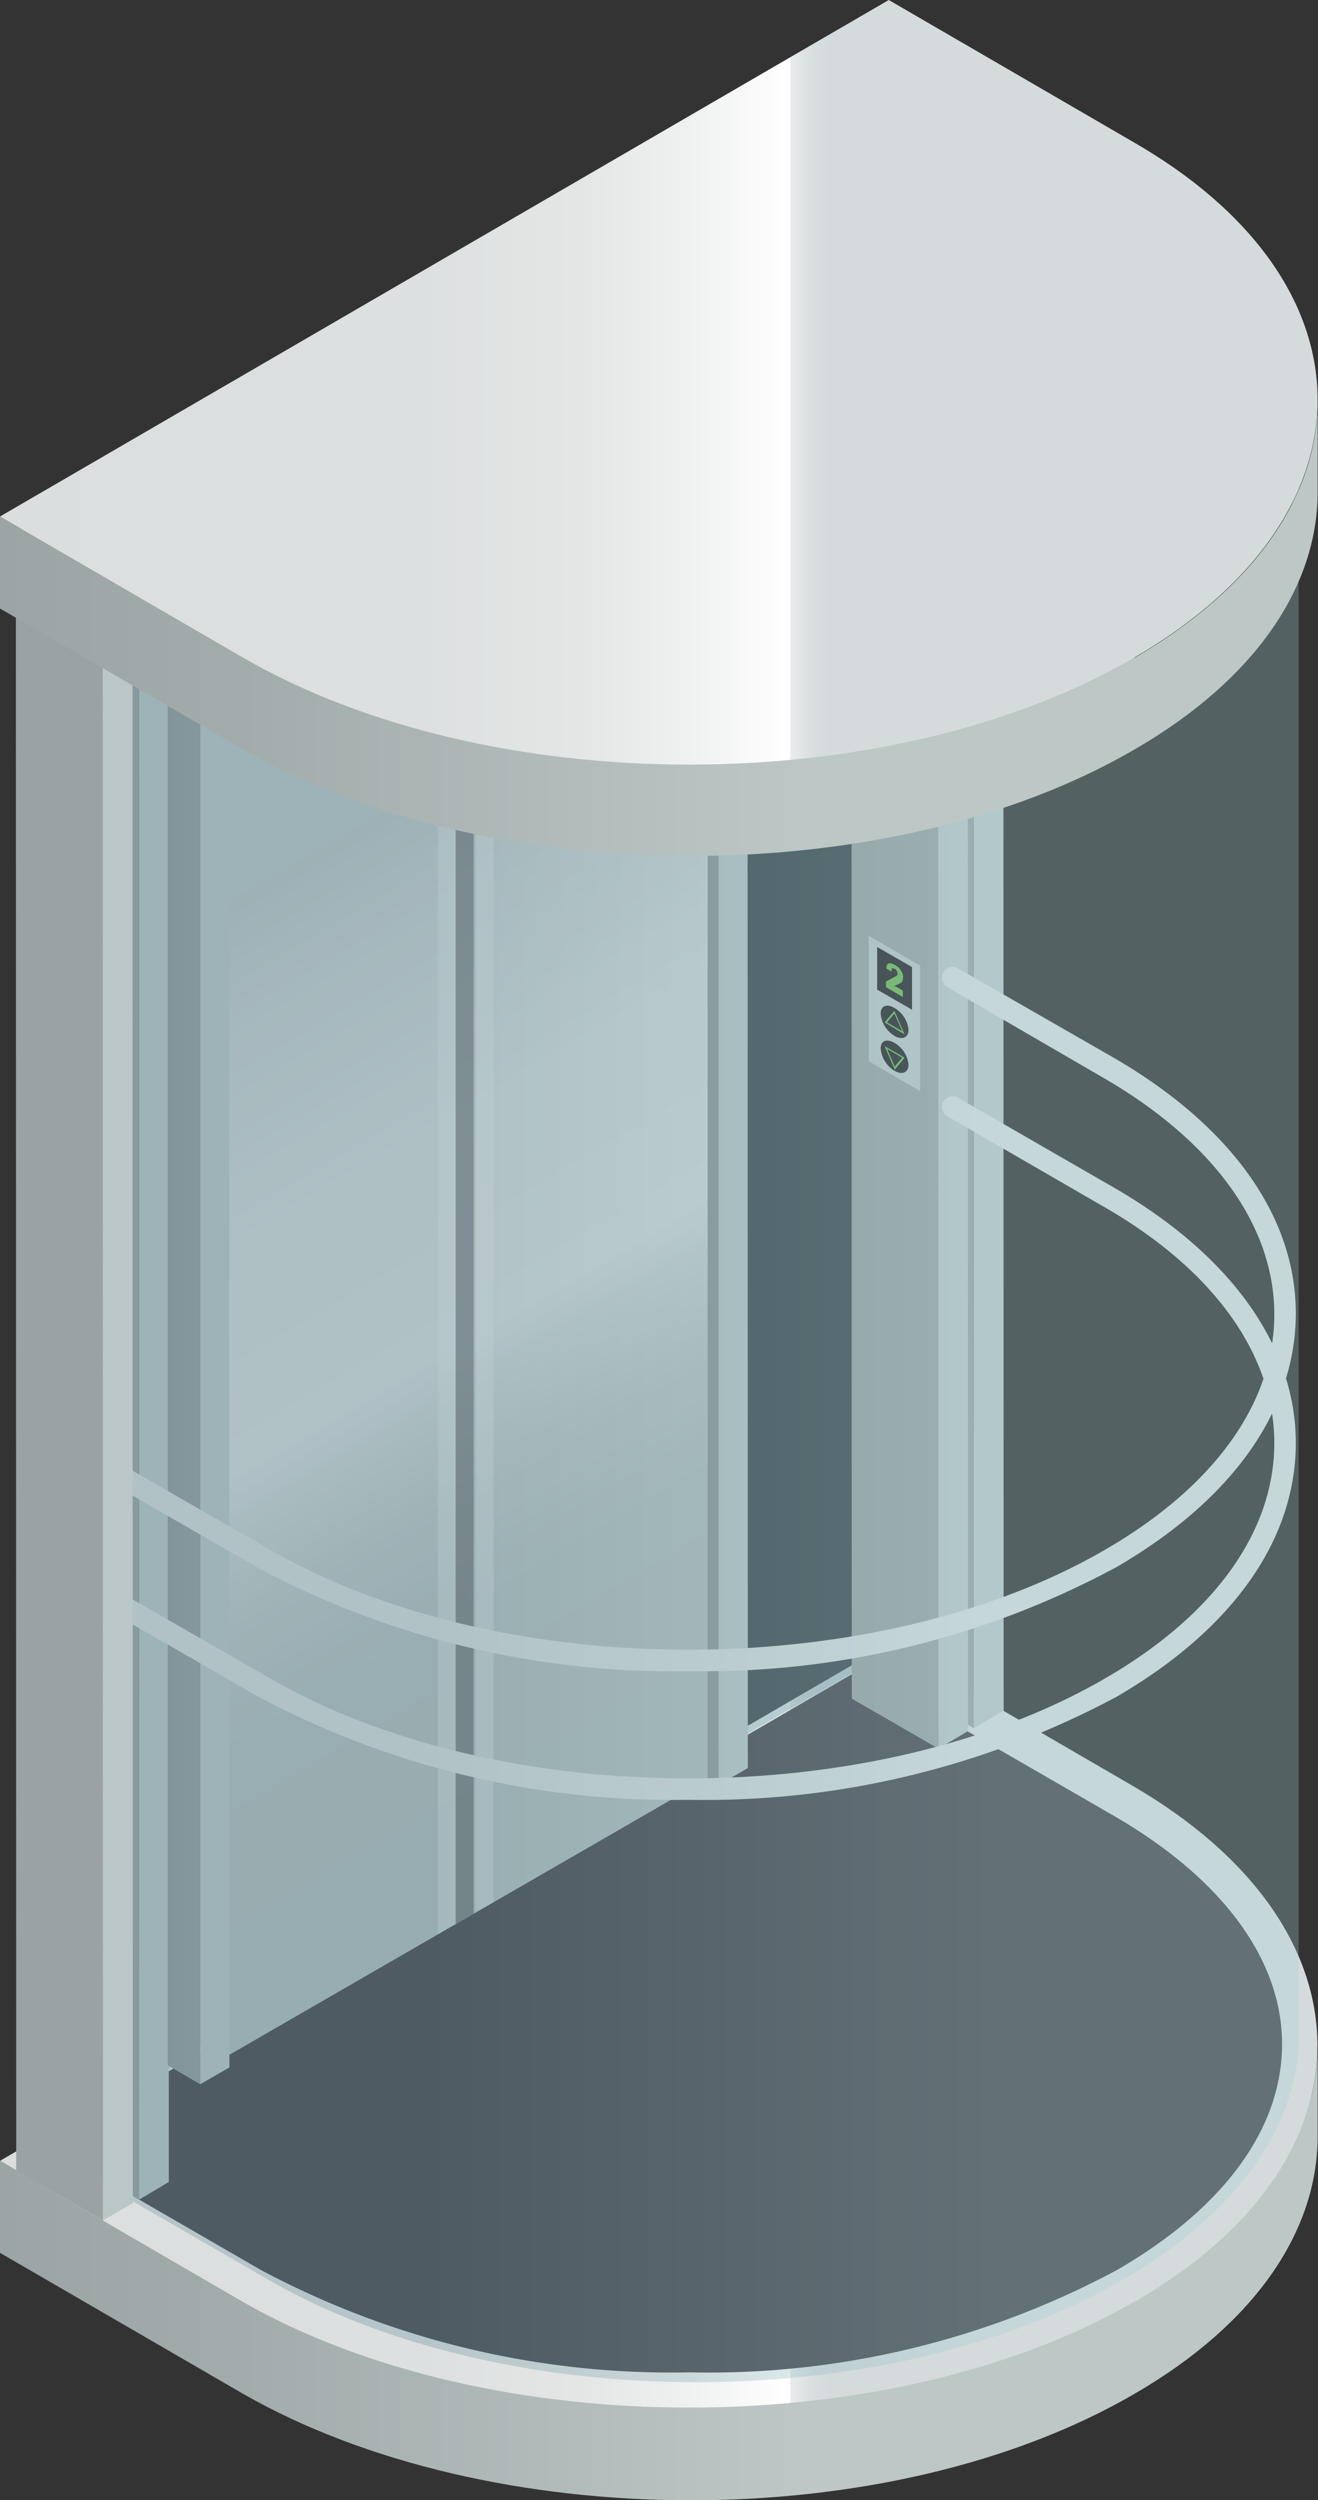 <svg xmlns="http://www.w3.org/2000/svg" xmlns:xlink="http://www.w3.org/1999/xlink" id="Livello_1" data-name="Livello 1" viewBox="0 0 37.4 70.91"><rect x="0" y="0" width="37.4" height="70.91" fill="#333333" stroke="none"/><defs><style>.cls-1{fill:none;}.cls-2{clip-path:url(#clip-path);}.cls-3{fill:url(#Sfumatura_senza_nome_71);}.cls-4{clip-path:url(#clip-path-2);}.cls-5{fill:url(#Sfumatura_senza_nome_79);}.cls-6{fill:#49494e;}.cls-7{fill:#bbc6c6;}.cls-8{fill:#a1abab;}.cls-9{fill:#9aa2a3;}.cls-10{opacity:0.3;}.cls-11{clip-path:url(#clip-path-3);}.cls-12{fill:#5a8792;}.cls-13{clip-path:url(#clip-path-5);}.cls-14{fill:url(#Sfumatura_senza_nome_69);}.cls-15{clip-path:url(#clip-path-6);}.cls-16{fill:url(#Sfumatura_senza_nome_68);}.cls-17{clip-path:url(#clip-path-7);}.cls-18{opacity:0.5;}.cls-19{clip-path:url(#clip-path-8);}.cls-20{opacity:0.7;}.cls-21{clip-path:url(#clip-path-10);}.cls-22{fill:#e8ecec;}.cls-23{clip-path:url(#clip-path-12);}.cls-24{clip-path:url(#clip-path-13);}.cls-25{fill:url(#Sfumatura_senza_nome_69-2);}.cls-26{fill:#d1ddde;}.cls-27{fill:#d5dbdc;}.cls-28{fill:#282729;}.cls-29{fill:#6db756;}.cls-30{clip-path:url(#clip-path-14);}.cls-31{clip-path:url(#clip-path-15);}.cls-32{fill:url(#Sfumatura_senza_nome_70);}.cls-33{clip-path:url(#clip-path-16);}.cls-34{fill:url(#Sfumatura_senza_nome_71-2);}.cls-35{clip-path:url(#clip-path-17);}.cls-36{fill:url(#Sfumatura_senza_nome_79-2);}</style><clipPath id="clip-path"><path class="cls-1" d="M32.2,65.28c-7,4-18.29,4-25.3,0L0,61.29V63.9l6.9,4c7,4,18.33,4.05,25.29,0,3.46-2,5.19-4.64,5.2-7.28V58c0,2.63-1.74,5.27-5.2,7.28"></path></clipPath><linearGradient id="Sfumatura_senza_nome_71" x1="-886.93" y1="189.94" x2="-885.93" y2="189.94" gradientTransform="matrix(37.4, 0, 0, -37.4, 33168.31, 7168.04)" gradientUnits="userSpaceOnUse"><stop offset="0" stop-color="#99a1a2"></stop><stop offset="0.25" stop-color="#a2abab"></stop><stop offset="0.68" stop-color="#bbc6c5"></stop><stop offset="0.69" stop-color="#bcc7c6"></stop><stop offset="1" stop-color="#bcc7c6"></stop></linearGradient><clipPath id="clip-path-2"><path class="cls-1" d="M0,61.29l6.89,4c7,4,18.34,4,25.3,0s6.92-10.61-.09-14.66l-6.89-4Z"></path></clipPath><linearGradient id="Sfumatura_senza_nome_79" x1="-886.93" y1="189.94" x2="-885.93" y2="189.94" gradientTransform="matrix(37.39, 0, 0, -37.39, 33161.63, 7159.65)" gradientUnits="userSpaceOnUse"><stop offset="0" stop-color="#dbdede"></stop><stop offset="0.34" stop-color="#dde0e0"></stop><stop offset="0.46" stop-color="#e4e6e6"></stop><stop offset="0.55" stop-color="#f0f1f1"></stop><stop offset="0.62" stop-color="#fff"></stop><stop offset="0.62" stop-color="#fbfcfc"></stop><stop offset="0.62" stop-color="#eaedee"></stop><stop offset="0.63" stop-color="#dee3e4"></stop><stop offset="0.64" stop-color="#d7ddde"></stop><stop offset="0.65" stop-color="#d5dbdc"></stop><stop offset="1" stop-color="#d5dbdc"></stop></linearGradient><clipPath id="clip-path-3"><rect class="cls-1" x="0.99" y="2.81" width="23.72" height="58.04"></rect></clipPath><clipPath id="clip-path-5"><polygon class="cls-1" points="19.47 17 19.47 50.09 20.39 50.63 20.39 17.54 19.47 17"></polygon></clipPath><linearGradient id="Sfumatura_senza_nome_69" x1="-163.91" y1="163.63" x2="-162.91" y2="163.63" gradientTransform="matrix(0.92, 0, 0, -0.92, 171.06, 185.16)" gradientUnits="userSpaceOnUse"><stop offset="0" stop-color="#8f9798"></stop><stop offset="1" stop-color="#969e9e"></stop></linearGradient><clipPath id="clip-path-6"><polygon class="cls-1" points="5.89 25.23 5.89 58.64 20.08 50.45 20.08 17.03 20.08 17.03 5.89 25.23"></polygon></clipPath><linearGradient id="Sfumatura_senza_nome_68" x1="-892.67" y1="210.71" x2="-891.67" y2="210.71" gradientTransform="matrix(0, 28.94, 28.94, 0, -6084.48, 25855.47)" gradientUnits="userSpaceOnUse"><stop offset="0" stop-color="#b1bcbc"></stop><stop offset="0.19" stop-color="#c5cdce"></stop><stop offset="0.38" stop-color="#d1d8d8"></stop><stop offset="0.57" stop-color="#d5dbdc"></stop><stop offset="0.61" stop-color="#cad2d2"></stop><stop offset="0.7" stop-color="#bcc6c6"></stop><stop offset="0.8" stop-color="#b4bfbf"></stop><stop offset="1" stop-color="#b2bdbd"></stop></linearGradient><clipPath id="clip-path-7"><polygon class="cls-1" points="5.89 25.23 5.89 58.64 20.08 50.45 20.08 17.03 5.89 25.23"></polygon></clipPath><clipPath id="clip-path-8"><rect class="cls-1" x="12.42" y="9.49" width="1.59" height="48.6"></rect></clipPath><clipPath id="clip-path-10"><rect class="cls-1" x="12.42" y="10.07" width="0.57" height="48.01"></rect></clipPath><clipPath id="clip-path-12"><rect class="cls-1" x="13.44" y="9.49" width="0.57" height="48.01"></rect></clipPath><clipPath id="clip-path-13"><polygon class="cls-1" points="4.76 16 4.76 58.58 5.68 59.12 5.68 16.54 4.76 16"></polygon></clipPath><linearGradient id="Sfumatura_senza_nome_69-2" x1="-166.05" y1="163.71" x2="-165.05" y2="163.71" gradientTransform="matrix(0.93, 0, 0, -0.93, 158.78, 189.41)" xlink:href="#Sfumatura_senza_nome_69"></linearGradient><clipPath id="clip-path-14"><rect class="cls-1" x="0.98" y="12.77" width="35.87" height="54.8"></rect></clipPath><clipPath id="clip-path-15"><path class="cls-1" d="M31.86,19.75c-6.68,3.88-17.54,3.88-24.26,0L1,15.93V60.84l6.61,3.82c6.72,3.88,17.59,3.88,24.26,0,3.32-1.92,5-4.45,5-7V12.77c0,2.53-1.67,5.05-5,7"></path></clipPath><linearGradient id="Sfumatura_senza_nome_70" x1="-886.29" y1="189.92" x2="-885.29" y2="189.92" gradientTransform="matrix(36.13, 0, 0, -36.13, 32026.52, 6903.2)" gradientUnits="userSpaceOnUse"><stop offset="0" stop-color="#5a8792"></stop><stop offset="0.21" stop-color="#5a8792"></stop><stop offset="0.41" stop-color="#79a5ae"></stop><stop offset="0.65" stop-color="#a2ced4"></stop><stop offset="1" stop-color="#a2ced4"></stop></linearGradient><clipPath id="clip-path-16"><path class="cls-1" d="M32.2,18.64c-7,4-18.29,4-25.3,0L0,14.65v2.61l6.9,4c7,4,18.33,4.05,25.29,0,3.46-2,5.19-4.64,5.2-7.28v-2.6c0,2.63-1.74,5.27-5.2,7.28"></path></clipPath><linearGradient id="Sfumatura_senza_nome_71-2" x1="-886.93" y1="189.94" x2="-885.93" y2="189.94" gradientTransform="matrix(37.4, 0, 0, -37.4, 33168.31, 7121.4)" xlink:href="#Sfumatura_senza_nome_71"></linearGradient><clipPath id="clip-path-17"><path class="cls-1" d="M0,14.65l6.89,4c7,4.05,18.34,4.05,25.3,0S39.12,8,32.11,4L25.22,0Z"></path></clipPath><linearGradient id="Sfumatura_senza_nome_79-2" x1="-886.93" y1="189.94" x2="-885.93" y2="189.94" gradientTransform="matrix(37.39, 0, 0, -37.39, 33161.63, 7113.01)" xlink:href="#Sfumatura_senza_nome_79"></linearGradient></defs><g class="cls-2"><rect class="cls-3" y="58" width="37.4" height="13.93"></rect></g><g class="cls-4"><rect class="cls-5" x="0.01" y="46.64" width="39.16" height="22.68"></rect></g><path class="cls-6" d="M19.57,67.29a24.74,24.74,0,0,1-12.16-2.9L1.23,60.82,24.41,47.35,31.6,51.5c3.08,1.78,4.78,4.08,4.78,6.48s-1.66,4.66-4.69,6.41a24.52,24.52,0,0,1-12.12,2.9"></path><polygon class="cls-7" points="27.62 2.54 28.47 2.05 28.48 48.52 27.63 49.02 27.62 2.54"></polygon><polygon class="cls-8" points="25.16 1.12 26.01 0.63 28.47 2.05 27.62 2.54 25.16 1.12"></polygon><polygon class="cls-9" points="27.62 2.54 27.63 49.02 25.18 47.6 25.16 1.12 27.62 2.54"></polygon><g class="cls-10"><g class="cls-11"><g class="cls-11"><polygon class="cls-12" points="24.7 2.81 0.99 16.5 0.99 60.85 24.7 47.16 24.7 2.81"></polygon></g></g></g><polygon class="cls-7" points="26.61 3.12 27.46 2.63 27.47 49.1 26.63 49.6 26.61 3.12"></polygon><polygon class="cls-8" points="24.16 1.7 25.01 1.21 27.46 2.63 26.61 3.12 24.16 1.7"></polygon><polygon class="cls-9" points="26.61 3.12 26.63 49.6 24.17 48.18 24.16 1.7 26.61 3.12"></polygon><polygon class="cls-7" points="3.94 15.91 4.78 15.42 4.79 61.89 3.95 62.39 3.94 15.91"></polygon><polygon class="cls-8" points="1.48 14.49 2.33 14 4.78 15.42 3.94 15.91 1.48 14.49"></polygon><polygon class="cls-9" points="3.94 15.91 3.95 62.39 1.49 60.97 1.48 14.49 3.94 15.91"></polygon><g class="cls-13"><rect class="cls-14" x="19.47" y="17.01" width="0.93" height="33.62"></rect></g><g class="cls-15"><rect class="cls-16" x="-3.56" y="16.27" width="33.09" height="43.13" transform="translate(-17.18 11.56) rotate(-30)"></rect></g><g class="cls-17"><g class="cls-18"><g class="cls-19"><g class="cls-19"><g class="cls-20"><g class="cls-21"><polygon class="cls-22" points="12.99 10.07 12.42 10.41 12.42 58.09 12.99 57.76 12.99 10.07"></polygon></g></g></g><polygon class="cls-6" points="12.93 10.11 12.93 57.79 13.5 57.46 13.5 9.78 12.93 10.11"></polygon><g class="cls-19"><g class="cls-20"><g class="cls-23"><polygon class="cls-22" points="14.01 9.49 13.44 9.82 13.44 57.5 14.01 57.16 14.01 9.49"></polygon></g></g></g></g></g></g><g class="cls-24"><rect class="cls-25" x="4.76" y="16" width="0.93" height="43.12"></rect></g><polygon class="cls-26" points="5.68 16.54 4.76 16 20.29 7.04 21.21 7.57 5.68 16.54"></polygon><polygon class="cls-7" points="21.21 7.57 21.22 50.15 20.39 50.63 20.39 17.54 6.51 25.55 6.51 58.64 5.68 59.12 5.68 16.54 21.21 7.57"></polygon><path class="cls-27" d="M19.53,51.05A25,25,0,0,1,7.34,48.13l-4-2.3a.31.31,0,0,1,.31-.53l4,2.3c6.56,3.79,17.2,3.79,23.72,0,3.09-1.79,4.79-4.16,4.79-6.67S34.43,36,31.29,34.21l-4.41-2.55a.31.31,0,0,1-.11-.41.3.3,0,0,1,.42-.11l4.41,2.54c3.33,1.92,5.17,4.5,5.17,7.25s-1.8,5.29-5.09,7.2a24.76,24.76,0,0,1-12.15,2.92"></path><path class="cls-27" d="M19.53,47.4A25,25,0,0,1,7.34,44.48l-4-2.3a.3.3,0,0,1-.11-.42.31.31,0,0,1,.42-.11l4,2.3c6.56,3.79,17.2,3.79,23.72,0,3.09-1.79,4.79-4.16,4.79-6.67s-1.73-4.91-4.87-6.72L26.88,28a.32.32,0,0,1-.11-.42.3.3,0,0,1,.42-.11L31.6,30c3.33,1.93,5.17,4.5,5.17,7.25s-1.8,5.29-5.09,7.2A24.65,24.65,0,0,1,19.53,47.4"></path><polygon class="cls-7" points="26.11 30.95 24.65 30.1 24.65 26.54 26.11 27.39 26.11 30.95"></polygon><polygon class="cls-28" points="25.88 28.64 24.89 28.07 24.89 26.86 25.88 27.43 25.88 28.64"></polygon><path class="cls-29" d="M25.63,27.71v0a.43.43,0,0,0-.24-.34c-.16-.09-.24-.05-.24.1v0l.15.09c0-.1,0-.11.09-.08h0a.17.17,0,0,1,.08.14h0a.07.07,0,0,1-.05.07l-.28.15V28l.48.28V28.1l-.2-.12-.07,0,.19-.09a.14.14,0,0,0,.08-.14"></path><path class="cls-28" d="M25.78,29.21c0,.22-.18.3-.4.17a.82.82,0,0,1-.39-.63c0-.22.17-.29.39-.16a.8.8,0,0,1,.4.62"></path><path class="cls-28" d="M25.78,30.2c0,.22-.18.3-.4.17a.82.82,0,0,1-.39-.63c0-.22.17-.29.39-.16a.8.8,0,0,1,.4.62"></path><path class="cls-29" d="M25.38,28.67,25.1,29l.57.34Zm0,.08.22.5L25.17,29Z"></path><path class="cls-29" d="M25.67,30l-.57-.33.29.67Zm-.5-.25.43.25-.21.25Z"></path><g class="cls-10"><g class="cls-30"><g class="cls-31"><rect class="cls-32" x="0.98" y="12.77" width="35.87" height="55.77"></rect></g></g></g><polygon class="cls-7" points="2.91 16.5 3.76 16.01 3.77 62.49 2.92 62.98 2.91 16.5"></polygon><polygon class="cls-8" points="0.45 15.08 1.3 14.59 3.76 16.01 2.91 16.5 0.45 15.08"></polygon><polygon class="cls-9" points="2.91 16.5 2.92 62.98 0.46 61.56 0.45 15.08 2.91 16.5"></polygon><g class="cls-33"><rect class="cls-34" y="11.36" width="37.4" height="13.93"></rect></g><g class="cls-35"><rect class="cls-36" x="0.01" width="39.16" height="22.68"></rect></g></svg>